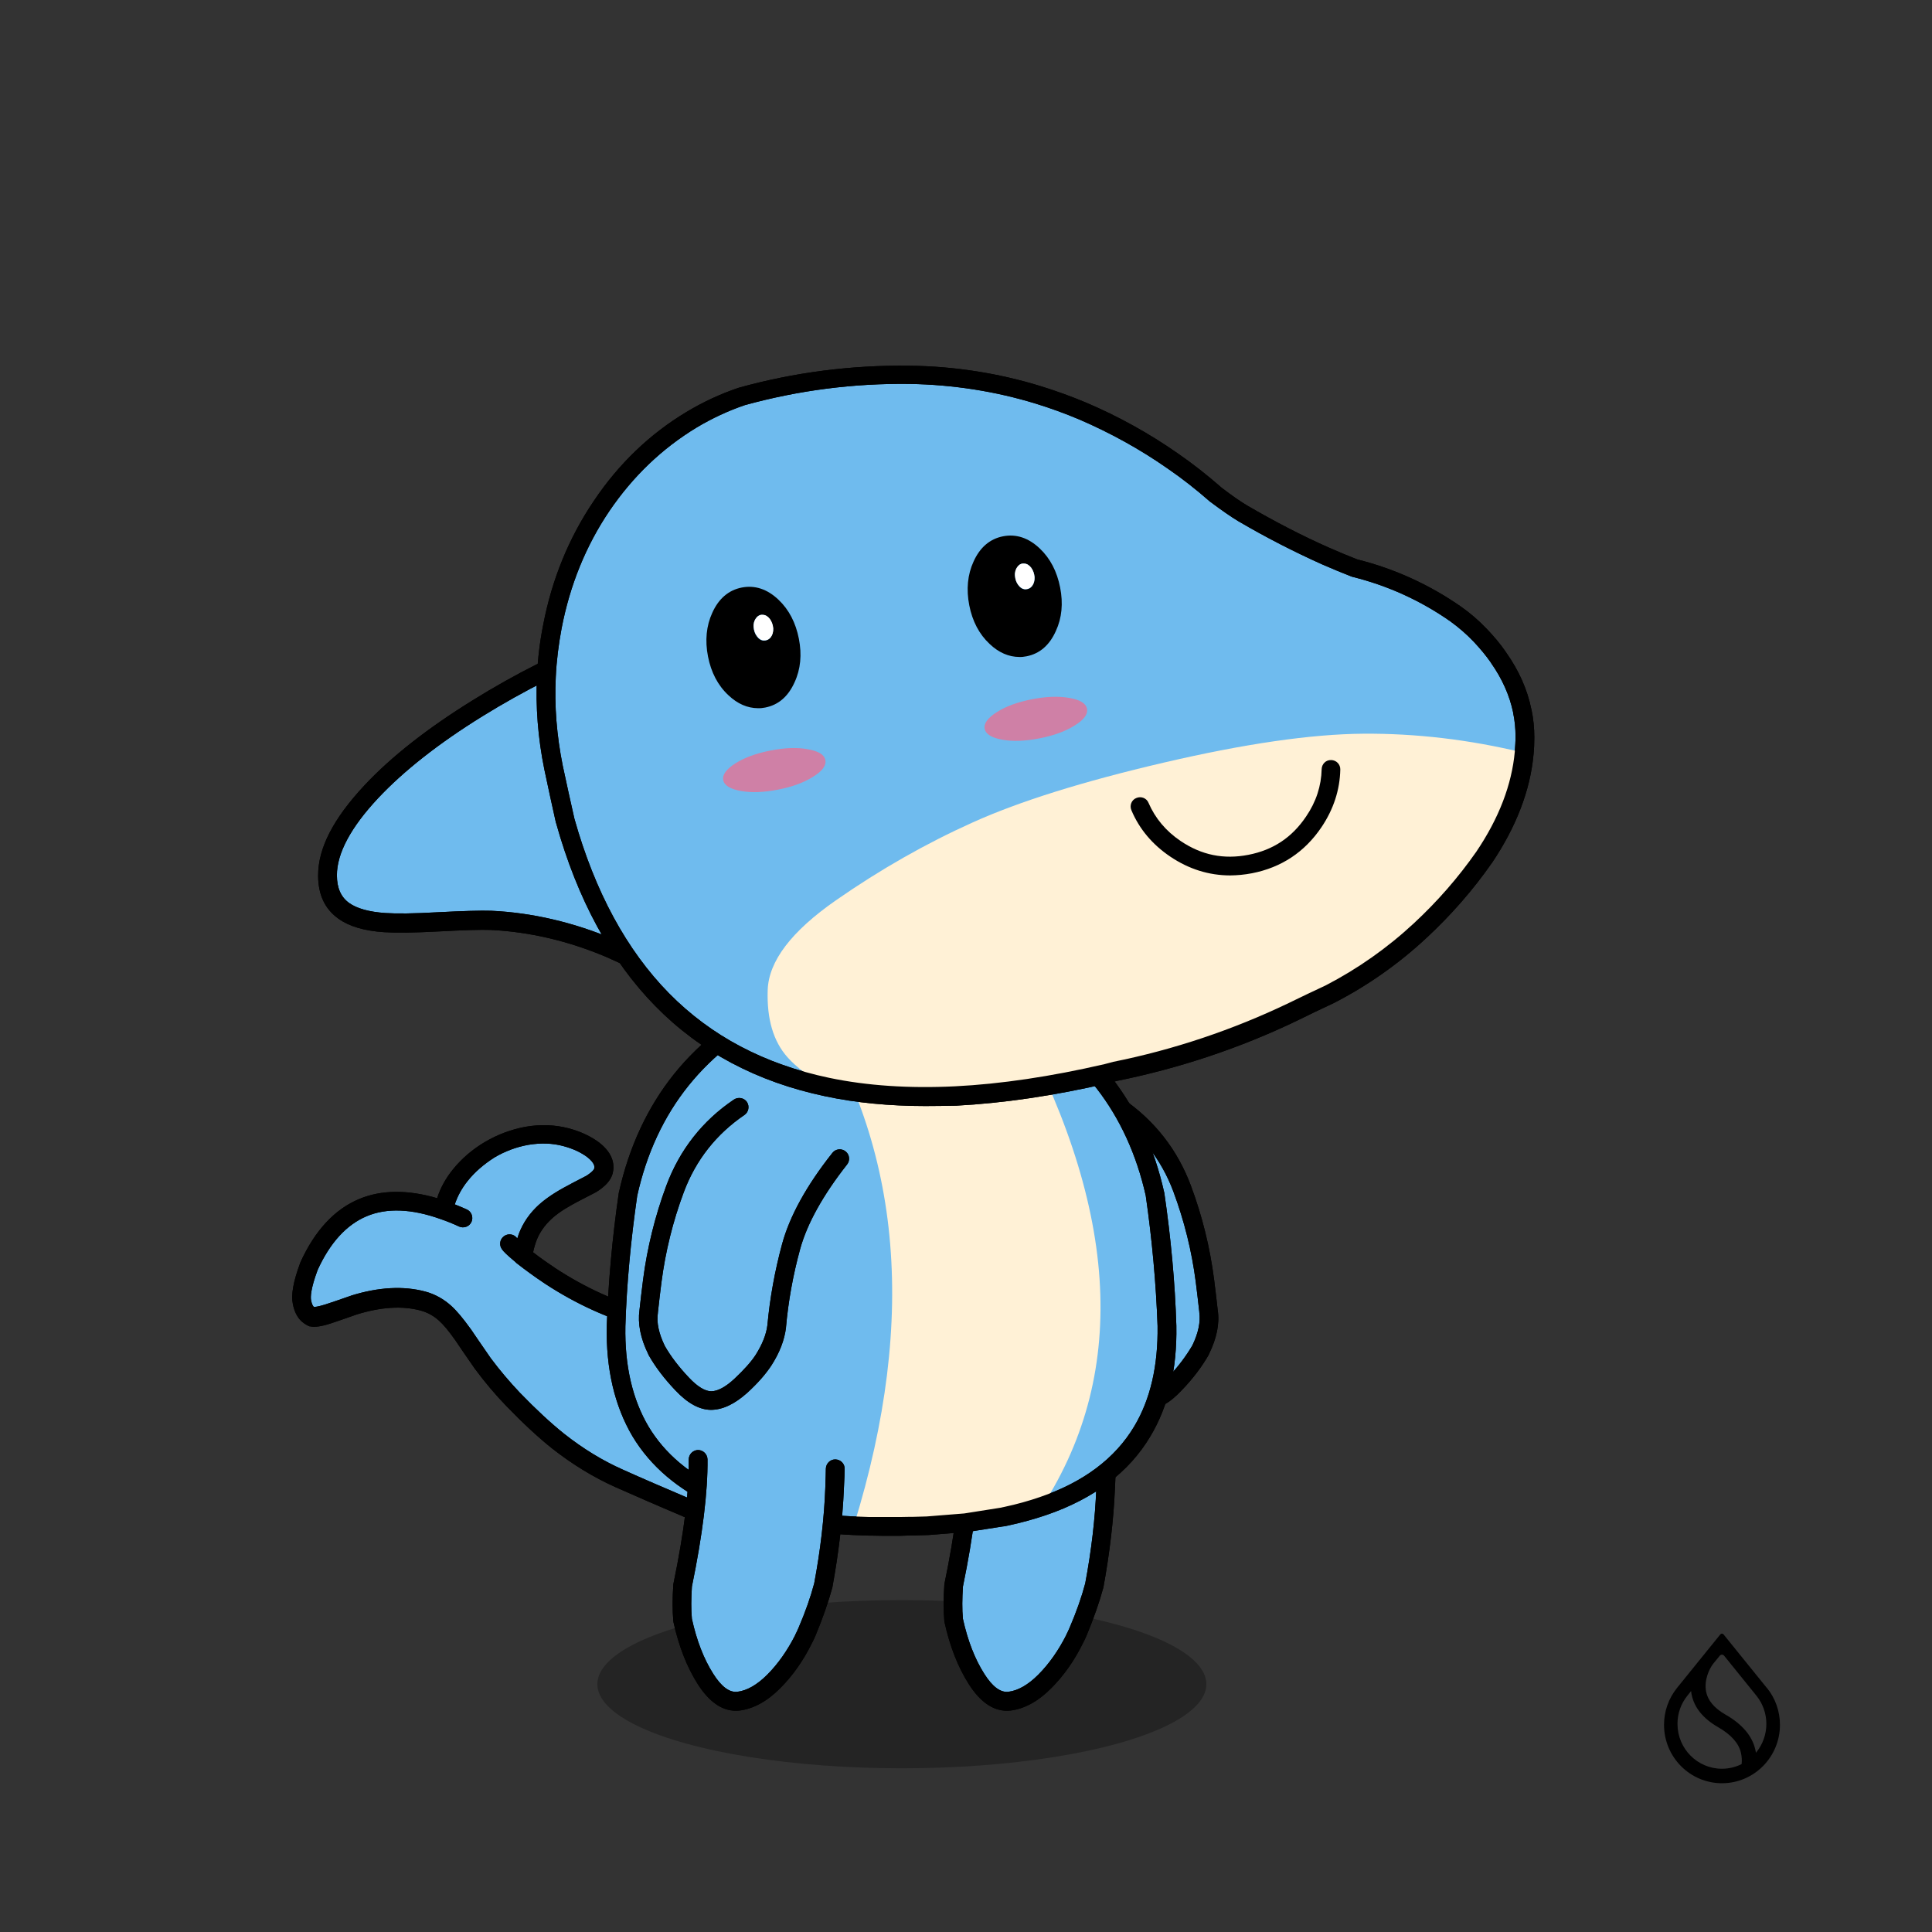 <svg version="1.1" xmlns="http://www.w3.org/2000/svg" xmlns:xlink="http://www.w3.org/1999/xlink" x="0px" y="0px" viewBox="0 0 3000 3000"><rect x="0" y="0" width="3000" height="3000" fill="#333333" stroke="none"/><ellipse opacity="0.3" cx="1400.4" cy="2615.2" rx="472.8" ry="130.6"></ellipse><g transform="matrix(-2.917, 0, 0, 2.917, 1880.95,1719.3)"><g transform="matrix(1, 0, 0, 1, 0, 0)"><path fill="#6FBBEE" d="M15.6,43.5c-6,16-10,32.3-12.1,49.1c-0.7,5.4-1.3,10.8-1.9,16.1c-0.9,6.2,0.5,13.1,4.2,20.7 c3.4,6,8,12,13.5,17.8c5.6,5.9,10.8,8.9,15.5,8.9c4.8,0,10-2.7,15.8-8.1c5.4-5,9.3-9.5,11.9-13.5c4-6.2,6.3-12.2,7-18.1 c1.2-14,3.8-28.1,7.7-42.3c3.9-14.2,12.5-29.8,25.9-46.8L49.7,0C33.7,10.8,22.4,25.3,15.6,43.5z"></path><path d="M34.8,161.1C34.8,161.1,34.8,161,34.8,161.1c6.2,0,12.5-3.1,19.2-9.4c5.7-5.3,9.9-10,12.7-14.4c4.4-6.8,7-13.6,7.8-20.2c0-0.1,0-0.1,0-0.2c1.2-13.6,3.7-27.6,7.5-41.5c3.7-13.5,12.1-28.7,25-45.1c1.7-2.2,1.3-5.3-0.8-7c-2.2-1.7-5.3-1.3-7,0.8C85.5,41.6,76.5,57.9,72.4,72.7c-3.9,14.5-6.5,29-7.8,43.1c-0.6,5-2.7,10.4-6.3,15.9c-2.4,3.7-6.1,7.9-11.1,12.5c-4.7,4.4-9,6.7-12.4,6.7c0,0,0,0,0,0c-3.3,0-7.4-2.5-11.9-7.3c-5.3-5.5-9.5-11.2-12.8-16.8c-3.2-6.6-4.4-12.5-3.7-17.6c0-0.1,0-0.1,0-0.2c0.6-5.3,1.2-10.7,1.9-16.1c2.1-16.3,6.1-32.4,11.9-48c6.4-17.1,17.2-30.9,32.3-41.1c2.3-1.5,2.9-4.7,1.3-6.9c-1.5-2.3-4.7-2.9-6.9-1.3C30.1,7.2,18,22.7,10.9,41.7C4.8,58,0.7,74.8-1.5,91.9c-0.7,5.4-1.3,10.8-1.9,16.1c-1.1,7.1,0.5,15,4.7,23.5c0,0.1,0.1,0.2,0.1,0.3c3.6,6.3,8.4,12.7,14.3,18.8C22.3,157.7,28.5,161,34.8,161.1z M5.7,129.4L5.7,129.4L5.7,129.4z"></path></g></g><g transform="matrix(-2.917, 0, 0, 2.917, 1880.95,1719.3)"><g transform="matrix( 1, 0, 0, 1, 0,0) "><path d="M34.8,161.1C34.8,161.1,34.8,161,34.8,161.1c6.2,0,12.5-3.1,19.2-9.4c5.7-5.3,9.9-10,12.7-14.4c4.4-6.8,7-13.6,7.8-20.2c0-0.1,0-0.1,0-0.2c1.2-13.6,3.7-27.6,7.5-41.5c3.7-13.5,12.1-28.7,25-45.1c1.7-2.2,1.3-5.3-0.8-7c-2.2-1.7-5.3-1.3-7,0.8C85.5,41.6,76.5,57.9,72.4,72.7c-3.9,14.5-6.5,29-7.8,43.1c-0.6,5-2.7,10.4-6.3,15.9c-2.4,3.7-6.1,7.9-11.1,12.5c-4.7,4.4-9,6.7-12.4,6.7c0,0,0,0,0,0c-3.3,0-7.4-2.5-11.9-7.3c-5.3-5.5-9.5-11.2-12.8-16.8c-3.2-6.6-4.4-12.5-3.7-17.6c0-0.1,0-0.1,0-0.2c0.6-5.3,1.2-10.7,1.9-16.1c2.1-16.3,6.1-32.4,11.9-48c6.4-17.1,17.2-30.9,32.3-41.1c2.3-1.5,2.9-4.7,1.3-6.9c-1.5-2.3-4.7-2.9-6.9-1.3C30.1,7.2,18,22.7,10.9,41.7C4.8,58,0.7,74.8-1.5,91.9c-0.7,5.4-1.3,10.8-1.9,16.1c-1.1,7.1,0.5,15,4.7,23.5c0,0.1,0.1,0.2,0.1,0.3c3.6,6.3,8.4,12.7,14.3,18.8C22.3,157.7,28.5,161,34.8,161.1z M5.7,129.4L5.7,129.4L5.7,129.4z"></path></g></g><g transform="matrix(2.917, 0, 0, 2.917, 468.15,1761.65)"><g transform="matrix(1, 0, 0, 1, 0, 0)"><path fill="#6FBBEE" d="M240.4,104.4c-0.7-0.2-2.8-0.2-6.2-0.1c-4.9,0-9-0.1-12.2-0.2c-13.4-0.5-26.4-2.4-39-5.8 c-17.4-4.7-34.2-12.3-50.5-23c-5.3-3.5-10.3-7.1-14.8-10.7c-0.1-0.1-0.2-0.2-0.3-0.3c-3.4-2.8-5.6-4.8-6.6-6.1 c1,1.2,3.2,3.2,6.6,6.1c0.1,0.1,0.2,0.2,0.3,0.3c0.3-1.4,0.9-3.7,1.7-6.8c1.5-5.8,4.5-10.9,9-15.3c3.3-3.3,7.7-6.4,13.2-9.5 c3-1.7,7.2-3.9,12.6-6.6c3.8-2.3,6-4.6,6.6-6.8c1.1-4-0.7-7.7-5.3-11.3c-3.8-3-8.7-5.2-14.5-6.7c-6.6-1.8-13.5-2-20.8-0.7 c-7,1.2-13.6,3.7-19.9,7.4c-6.2,3.7-11.4,8.1-15.7,13.4c-4.4,5.6-7.3,11.5-8.5,17.6l-0.3,1c3.3,1.2,6.8,2.6,10.3,4.2 c-3.6-1.6-7-3-10.3-4.2C42.2,28.5,18.4,38.4,3.9,70.2C0.7,79-0.6,85.4,0.2,89.2c0.9,4.3,2.6,6.8,5.2,7.5 c1.6,0.4,4.5-0.1,8.6-1.4c2.6-0.8,7.1-2.4,13.6-4.7c13.8-4.3,26.1-5,36.8-2.2c4.4,1.2,8.3,3.3,11.8,6.4 c2.7,2.4,5.9,6.2,9.5,11.3c2.1,3,5.7,8.2,10.8,15.7c5.1,6.8,10.4,13.2,16.1,19c8.8,9.1,16.8,16.5,23.9,22.2 c10.4,8.2,21.2,14.9,32.5,19.9c9.5,4.2,21.7,9.5,36.7,15.8c2.6,1,4.8,2,6.6,2.9c1.5-1.1,2.9-2.1,4.3-3.2 c7.2-5.6,13.2-11.4,17.9-17.7c6.5-8.5,11.3-18.5,14.4-30.1c2.8-10.6,2.9-21.1,0.3-31.3c-1-4.1-2.4-7.6-4.2-10.4 C243.6,106.4,242,104.8,240.4,104.4z"></path><path d="M212.3,206.8c-0.8,0-1.5-0.2-2.2-0.5c-1.7-0.8-3.8-1.8-6.2-2.7c0,0-0.1,0-0.1,0c-14.9-6.3-27.2-11.7-36.7-15.9 c-11.6-5.2-22.9-12.1-33.6-20.5c-7.3-5.8-15.5-13.4-24.4-22.6c-5.8-6-11.4-12.6-16.5-19.5c0,0-0.1-0.1-0.1-0.1 c-5.1-7.3-8.7-12.6-10.7-15.6c-3.4-4.8-6.3-8.3-8.7-10.4c-2.9-2.6-6.1-4.3-9.7-5.3c-9.7-2.6-21.1-1.9-34,2.1 c-6.4,2.3-11,3.8-13.6,4.7c-5.2,1.7-8.7,2.2-11.4,1.6c-0.1,0-0.1,0-0.2,0C1,100.7-3.1,98-4.6,90.2c-1-4.9,0.2-11.8,3.9-21.8 c0-0.1,0.1-0.2,0.1-0.3c7.7-17,18.3-28.4,31.4-33.8c11.8-4.9,25.7-5,41.4-0.4c1.7-5.3,4.5-10.5,8.4-15.3c0,0,0,0,0,0 c4.6-5.7,10.4-10.7,17-14.6c6.8-4,14-6.7,21.6-8.1c8-1.4,15.7-1.1,23,0.8c6.4,1.7,11.9,4.3,16.3,7.6c7.9,6.2,8.2,12.4,7.1,16.6 c-1,3.5-3.8,6.7-8.8,9.8c-0.1,0.1-0.2,0.1-0.4,0.2c-5.2,2.7-9.4,4.8-12.4,6.5c0,0,0,0,0,0c-5.1,2.8-9.2,5.7-12.1,8.7 c-3.8,3.8-6.3,8.1-7.7,13c-0.4,1.4-0.7,2.5-0.9,3.6c3.7,2.9,7.7,5.7,11.9,8.5c15.7,10.3,32.2,17.8,49,22.3 c12.2,3.3,25,5.1,37.9,5.6c3.2,0.1,7.2,0.2,12,0.2c5.4-0.2,6.7,0,7.5,0.2c0,0,0.1,0,0.1,0c2.9,0.8,5.5,3.1,7.8,6.9 c2,3.2,3.6,7.2,4.7,11.8c2.8,11,2.7,22.4-0.3,33.8c-3.3,12.2-8.4,23-15.3,31.9c-5,6.5-11.3,12.8-18.9,18.6 c-1.5,1.1-3,2.2-4.5,3.3C214.4,206.5,213.4,206.8,212.3,206.8z M207.7,194.3c1.5,0.6,2.8,1.2,4.1,1.7c0.6-0.5,1.3-0.9,1.9-1.4 c6.8-5.3,12.6-10.9,17-16.7c6-7.9,10.6-17.5,13.5-28.4c2.6-9.7,2.7-19.4,0.3-28.8c0,0,0,0,0,0c-0.9-3.6-2.1-6.6-3.6-9 c0,0,0-0.1-0.1-0.1c-0.9-1.5-1.5-2.2-1.8-2.4c-0.6,0-1.9-0.1-4.8,0c0,0-0.1,0-0.1,0c-4.9,0-9.1-0.1-12.5-0.2 c-13.7-0.5-27.2-2.5-40.1-6c-17.8-4.8-35.3-12.7-51.9-23.6c-5.4-3.6-10.5-7.3-15.2-11c-0.1-0.1-0.2-0.2-0.3-0.3 c-0.1-0.1-0.2-0.1-0.2-0.2c-4.8-4-6.4-5.7-7.1-6.7c-1.7-2.2-1.3-5.3,0.9-7c2.2-1.7,5.3-1.3,7,0.9c0,0.1,0.1,0.1,0.2,0.2 c1.8-6.1,5.2-11.7,9.9-16.4c3.6-3.6,8.4-7,14.3-10.3c3-1.7,7.3-3.9,12.5-6.6c3.8-2.4,4.2-3.7,4.2-3.8c0.2-0.7,0.7-2.7-3.6-6.1 c-3.3-2.5-7.5-4.5-12.7-5.9c0,0,0,0,0,0c-5.8-1.6-12.1-1.8-18.7-0.7c-6.3,1.1-12.5,3.4-18.2,6.8C97,15.9,92.2,20,88.4,24.8 c-3.2,4-5.4,8.2-6.8,12.4c2.1,0.8,4.2,1.7,6.4,2.7c2.5,1.1,3.6,4.1,2.5,6.6c-1.1,2.5-4.1,3.6-6.6,2.5c-3.4-1.6-6.7-2.9-9.9-4 c0,0,0,0,0,0c-15.4-5.5-28.6-6-39.3-1.5C24,48,15.2,57.6,8.6,72.1C4.8,82.3,4.8,86.6,5.1,88.2c0.4,2.2,1.1,3.4,1.6,3.6 c0.4,0,2-0.1,5.9-1.3c2.6-0.8,7.1-2.4,13.5-4.6c0.1,0,0.1,0,0.2-0.1c14.7-4.6,28-5.3,39.6-2.2c5.2,1.4,9.8,4,13.8,7.6 c3,2.7,6.3,6.7,10.2,12.1c0,0,0,0.1,0.1,0.1c2,3,5.6,8.2,10.7,15.6c4.9,6.6,10.2,12.8,15.6,18.5c8.6,8.9,16.5,16.2,23.5,21.8 c10,7.9,20.6,14.4,31.5,19.2C180.6,182.7,192.9,188,207.7,194.3z M238.9,109.2C238.9,109.2,238.9,109.2,238.9,109.2 S238.9,109.2,238.9,109.2z"></path></g></g>=<g transform="matrix( 2.917, 0, 0, 2.917, 468.15,1761.65) "><g transform="matrix( 1, 0, 0, 1, 0,0) "><path d="M212.3,206.8c-0.8,0-1.5-0.2-2.2-0.5c-1.7-0.8-3.8-1.8-6.2-2.7h-0.1c-14.9-6.3-27.2-11.7-36.7-15.9 c-11.6-5.2-22.9-12.1-33.6-20.5c-7.3-5.8-15.5-13.4-24.4-22.6c-5.8-6-11.4-12.6-16.5-19.5l-0.1-0.1c-5.1-7.3-8.7-12.6-10.7-15.6 c-3.4-4.8-6.3-8.3-8.7-10.4c-2.9-2.6-6.1-4.3-9.7-5.3c-9.7-2.6-21.1-1.9-34,2.1c-6.4,2.3-11,3.8-13.6,4.7 c-5.2,1.7-8.7,2.2-11.4,1.6c-0.1,0-0.1,0-0.2,0C1,100.7-3.1,98-4.6,90.2c-1-4.9,0.2-11.8,3.9-21.8c0-0.1,0.1-0.2,0.1-0.3 c7.7-17,18.3-28.4,31.4-33.8c11.8-4.9,25.7-5,41.4-0.4c1.7-5.3,4.5-10.5,8.4-15.3l0,0C85.2,12.9,91,7.9,97.6,4 c6.8-4,14-6.7,21.6-8.1c8-1.4,15.7-1.1,23,0.8c6.4,1.7,11.9,4.3,16.3,7.6c7.9,6.2,8.2,12.4,7.1,16.6c-1,3.5-3.8,6.7-8.8,9.8 c-0.1,0.1-0.2,0.1-0.4,0.2c-5.2,2.7-9.4,4.8-12.4,6.5l0,0c-5.1,2.8-9.2,5.7-12.1,8.7c-3.8,3.8-6.3,8.1-7.7,13 c-0.4,1.4-0.7,2.5-0.9,3.6c3.7,2.9,7.7,5.7,11.9,8.5c15.7,10.3,32.2,17.8,49,22.3c12.2,3.3,25,5.1,37.9,5.6 c3.2,0.1,7.2,0.2,12,0.2c5.4-0.2,6.7,0,7.5,0.2h0.1c2.9,0.8,5.5,3.1,7.8,6.9c2,3.2,3.6,7.2,4.7,11.8c2.8,11,2.7,22.4-0.3,33.8 c-3.3,12.2-8.4,23-15.3,31.9c-5,6.5-11.3,12.8-18.9,18.6c-1.5,1.1-3,2.2-4.5,3.3C214.4,206.5,213.4,206.8,212.3,206.8z  M207.7,194.3c1.5,0.6,2.8,1.2,4.1,1.7c0.6-0.5,1.3-0.9,1.9-1.4c6.8-5.3,12.6-10.9,17-16.7c6-7.9,10.6-17.5,13.5-28.4 c2.6-9.7,2.7-19.4,0.3-28.8l0,0c-0.9-3.6-2.1-6.6-3.6-9c0,0,0-0.1-0.1-0.1c-0.9-1.5-1.5-2.2-1.8-2.4c-0.6,0-1.9-0.1-4.8,0h-0.1 c-4.9,0-9.1-0.1-12.5-0.2c-13.7-0.5-27.2-2.5-40.1-6c-17.8-4.8-35.3-12.7-51.9-23.6c-5.4-3.6-10.5-7.3-15.2-11 c-0.1-0.1-0.2-0.2-0.3-0.3c-0.1-0.1-0.2-0.1-0.2-0.2c-4.8-4-6.4-5.7-7.1-6.7c-1.7-2.2-1.3-5.3,0.9-7c2.2-1.7,5.3-1.3,7,0.9 c0,0.1,0.1,0.1,0.2,0.2c1.8-6.1,5.2-11.7,9.9-16.4c3.6-3.6,8.4-7,14.3-10.3c3-1.7,7.3-3.9,12.5-6.6c3.8-2.4,4.2-3.7,4.2-3.8 c0.2-0.7,0.7-2.7-3.6-6.1c-3.3-2.5-7.5-4.5-12.7-5.9l0,0c-5.8-1.6-12.1-1.8-18.7-0.7c-6.3,1.1-12.5,3.4-18.2,6.8 C97,15.9,92.2,20,88.4,24.8c-3.2,4-5.4,8.2-6.8,12.4c2.1,0.8,4.2,1.7,6.4,2.7c2.5,1.1,3.6,4.1,2.5,6.6s-4.1,3.6-6.6,2.5 c-3.4-1.6-6.7-2.9-9.9-4l0,0c-15.4-5.5-28.6-6-39.3-1.5S15.2,57.6,8.6,72.1C4.8,82.3,4.8,86.6,5.1,88.2c0.4,2.2,1.1,3.4,1.6,3.6 c0.4,0,2-0.1,5.9-1.3c2.6-0.8,7.1-2.4,13.5-4.6c0.1,0,0.1,0,0.2-0.1c14.7-4.6,28-5.3,39.6-2.2c5.2,1.4,9.8,4,13.8,7.6 c3,2.7,6.3,6.7,10.2,12.1c0,0,0,0.1,0.1,0.1c2,3,5.6,8.2,10.7,15.6c4.9,6.6,10.2,12.8,15.6,18.5c8.6,8.9,16.5,16.2,23.5,21.8 c10,7.9,20.6,14.4,31.5,19.2C180.6,182.7,192.9,188,207.7,194.3z M238.9,109.2L238.9,109.2L238.9,109.2z"></path></g></g><g transform="matrix(2.917, 0, 0, 2.917, 1463.45,1961.9)"><g transform="matrix(1, 0, 0, 1, 0, 0)"><path fill="#6FBBEE" d="M6,171.3c-0.5,6.9-0.5,13.1-0.1,18.6c2.6,12.2,6.7,22.6,12.1,31.2c5.5,8.6,11.4,12.6,17.6,11.8
					c6.3-0.7,12.6-4.2,18.9-10.5c6.2-6.3,11.5-13.7,15.8-22.4c0.7-1.3,1.3-2.6,1.9-3.9c3.8-8.9,6.7-17.2,8.7-24.7
					c3.3-18,5.3-35.2,6.1-51.5c0.2-5.5,0.3-9,0.3-10.5l-73.1-5C14.5,121.4,11.8,143.8,6,171.3z"></path><path d="M34.3,238.1c-7.5,0-14.3-4.8-20.3-14.2C8.2,214.8,3.9,203.7,1.1,191c0-0.2-0.1-0.4-0.1-0.6c-0.5-5.7-0.5-12.3,0-19.4
				c0-0.2,0-0.4,0.1-0.7c5.6-27.1,8.4-49.3,8.1-65.9c0-2.8,2.2-5,4.9-5.1c0,0,0,0,0.1,0c2.7,0,5,2.2,5,4.9
				c0.2,17.3-2.6,40.1-8.3,67.8c-0.4,6.4-0.5,12.1,0,17.2c2.5,11.4,6.3,21.3,11.4,29.3c4.3,6.8,8.6,10,12.8,9.5
				c5.1-0.6,10.5-3.7,15.9-9.1c5.8-5.8,10.8-13,14.9-21.1c0,0,0-0.1,0-0.1c0.6-1.2,1.2-2.4,1.7-3.6c3.7-8.6,6.5-16.6,8.4-23.8
				c3.3-17.6,5.3-34.6,5.9-50.7c0.2-5.4,0.3-8.9,0.3-10.4c0.1-2.8,2.3-4.9,5.1-4.9c2.8,0.1,5,2.3,4.9,5.1c0,1.6-0.1,5-0.4,10.6
				c-0.7,16.6-2.8,34.2-6.1,52.3c0,0.1-0.1,0.3-0.1,0.4c-2.1,7.7-5.1,16.3-8.9,25.4c-0.6,1.4-1.3,2.9-2,4.2
				c-4.5,9.1-10.1,17.1-16.7,23.7c-7,7.1-14.4,11.1-21.8,12C35.7,238,35,238.1,34.3,238.1z"></path></g></g><g transform="matrix( 2.917, 0, 0, 2.917, 1463.45,1961.9)"><g transform="matrix( 1, 0, 0, 1, 0,0) "><path d="M34.3,238.1c-7.5,0-14.3-4.8-20.3-14.2C8.2,214.8,3.9,203.7,1.1,191c0-0.2-0.1-0.4-0.1-0.6c-0.5-5.7-0.5-12.3,0-19.4     c0-0.2,0-0.4,0.1-0.7c5.6-27.1,8.4-49.3,8.1-65.9c0-2.8,2.2-5,4.9-5.1c2.8,0,5,2.2,5.1,4.9c0.2,17.3-2.6,40.1-8.3,67.8     c-0.4,6.4-0.5,12.1,0,17.2c2.5,11.4,6.3,21.3,11.4,29.3c4.3,6.8,8.6,10,12.8,9.5c5.1-0.6,10.5-3.7,15.9-9.1     c5.8-5.8,10.8-13,14.9-21.1v-0.1c0.6-1.2,1.2-2.4,1.7-3.6c3.7-8.6,6.5-16.6,8.4-23.8c3.3-17.6,5.3-34.6,5.9-50.7     c0.2-5.4,0.3-8.9,0.3-10.4c0.1-2.7,2.3-4.9,5-4.9h0.1c2.8,0.1,5,2.3,4.9,5.1c0,1.6-0.1,5-0.4,10.6c-0.7,16.6-2.8,34.2-6.1,52.3     c0,0.1-0.1,0.3-0.1,0.4c-2.1,7.7-5.1,16.3-8.9,25.4c-0.6,1.4-1.3,2.9-2,4.2c-4.5,9.1-10.1,17.1-16.7,23.7     c-7,7.1-14.4,11.1-21.8,12C35.7,238,35,238.1,34.3,238.1z"></path></g></g><g transform="matrix(2.917, 0, 0, 2.917, 1181.8,460.1)"><g transform="matrix(1, 0, 0, 1, 0, 0)"><path fill="#6FBBEE" d="M-52.8,174.8c-8.8,2.5-18.1,5.6-28.1,9.5c-24,9.4-47.4,21.1-70,35.1c-23.6,14.6-42.5,29.4-56.6,44.4      c-15.5,16.5-23.2,31.3-23.2,44.5c0,8.5,2.9,14.8,8.7,18.9c4.9,3.5,12.1,5.6,21.8,6.2c6.2,0.4,15.6,0.3,28.2-0.4      c13.5-0.7,22.9-1,28.3-0.8c21.2,1,42.3,5.9,63.3,14.8c7.8,3.4,14.7,6.8,20.7,10.4c-1.6-4.8-3.1-9.7-4.5-14.7      c-2.3-10.3-4.6-20.8-6.7-31.4c-5.7-27.9-6-55.4-0.8-82.4C-67.9,209.6-61.6,191.5-52.8,174.8z"></path><path d="M-59.7,362.5c-0.9,0-1.7-0.2-2.5-0.7c-5.8-3.4-12.6-6.8-20.2-10.1c-20.3-8.6-41-13.4-61.5-14.4     c-5.2-0.2-14.6,0.1-27.8,0.8c-13,0.7-22.4,0.8-28.9,0.4c-10.7-0.7-18.7-3.1-24.4-7.2c-7.2-5.1-10.8-12.8-10.8-23     c0-14.6,8.1-30.2,24.6-47.9c14.3-15.3,33.7-30.5,57.6-45.3c22.8-14.2,46.6-26.1,70.8-35.6c10.1-3.9,19.7-7.2,28.6-9.7     c2.7-0.7,5.4,0.8,6.2,3.5c0.7,2.7-0.8,5.4-3.5,6.2c-8.6,2.4-17.9,5.6-27.7,9.4c-23.6,9.2-46.9,20.9-69.2,34.7     c-23.1,14.3-41.8,29-55.5,43.6c-14.5,15.5-21.9,29.3-21.9,41c0,6.8,2.2,11.7,6.6,14.8c0,0,0,0,0,0c4.1,2.9,10.5,4.7,19.2,5.3     c5.9,0.4,15.2,0.3,27.6-0.4c13.8-0.7,23.2-1,28.8-0.8c0,0,0,0,0,0c21.7,1,43.6,6.1,65,15.1c0,0,0,0,0,0c8,3.4,15.1,7,21.3,10.7     c2.4,1.4,3.2,4.5,1.8,6.8C-56.3,361.6-57.9,362.5-59.7,362.5z"></path></g></g><g transform="matrix( 2.917, 0, 0, 2.917, 1181.8,460.1) "><g transform="matrix( 1, 0, 0, 1, 0,0) "><path d="M-59.7,362.5c-0.9,0-1.7-0.2-2.5-0.7c-5.8-3.4-12.6-6.8-20.2-10.1c-20.3-8.6-41-13.4-61.5-14.4 c-5.2-0.2-14.6,0.1-27.8,0.8c-13,0.7-22.4,0.8-28.9,0.4c-10.7-0.7-18.7-3.1-24.4-7.2c-7.2-5.1-10.8-12.8-10.8-23 c0-14.6,8.1-30.2,24.6-47.9c14.3-15.3,33.7-30.5,57.6-45.3c22.8-14.2,46.6-26.1,70.8-35.6c10.1-3.9,19.7-7.2,28.6-9.7 c2.7-0.7,5.4,0.8,6.2,3.5c0.7,2.7-0.8,5.4-3.5,6.2c-8.6,2.4-17.9,5.6-27.7,9.4c-23.6,9.2-46.9,20.9-69.2,34.7 c-23.1,14.3-41.8,29-55.5,43.6c-14.5,15.5-21.9,29.3-21.9,41c0,6.8,2.2,11.7,6.6,14.8l0,0c4.1,2.9,10.5,4.7,19.2,5.3 c5.9,0.4,15.2,0.3,27.6-0.4c13.8-0.7,23.2-1,28.8-0.8l0,0c21.7,1,43.6,6.1,65,15.1l0,0c8,3.4,15.1,7,21.3,10.7 c2.4,1.4,3.2,4.5,1.8,6.8C-56.3,361.6-57.9,362.5-59.7,362.5z"></path></g></g><g transform="matrix(2.917, 0, 0, 2.917, 956.5,1516.1)"><g transform="matrix(1, 0, 0, 1, 0, 0)"><path fill="#6FBBEE" d="M156.9,0.3c-0.5,0-1-0.1-1.5-0.1c0.3,0,0.5,0.1,0.8,0.1C156.5,0.3,156.7,0.3,156.9,0.3L156.9,0.3L156.9,0.3 M155.4,0.2H155c-0.3,0-0.7,0-1,0c0.7,0.1,1.5,0.1,2.2,0.1C156,0.2,155.7,0.2,155.4,0.2 M209,15.8c-1.3-0.7-2.7-1.3-4.1-2      c-15-7.2-31.1-11.7-48.1-13.4h-0.1c-0.2,0-0.4-0.1-0.7-0.1c-0.7,0-1.5-0.1-2.2-0.1l-2.6,0c-0.2,0-0.4,0-0.6,0h-1.4      c-0.3,0-0.7,0-1,0H145c-0.3,0-0.7,0-1.1,0c0,0-0.1,0-0.1,0h-1.2c-0.4,0-0.8,0-1.1,0c-1.1,0-2.1,0.1-3.2,0.1c-0.3,0-0.6,0-0.9,0      c-0.1,0-0.2,0-0.3,0c-13.3,1.3-26,4.3-38.2,8.9c-3.6,1.4-7.1,2.9-10.6,4.6C44.2,34.9,16.9,69,6.4,115.9      c-3.5,24-5.6,47.3-6.4,70.2c-0.4,22.1,3.9,40.8,13,56c18.4,30.8,56.3,47.6,113.6,50.2c2.7,0.1,5.4,0.2,8.2,0.3      c0.5,0,1.1,0,1.6,0l5.4,0.1c0.3,0,0.7,0,1.1,0h0.9c0.1,0,0.1,0,0.1,0h1.1c0.3,0,0.5,0,0.8,0h2.9c0.2,0,0.4,0,0.5,0      c0,0,0.1,0,0.2,0c0.6,0,1.3,0,1.9,0l5.4-0.1c0.5,0,1.1,0,1.6,0c2.4-0.1,4.8-0.1,7.1-0.2l20.4-1.6l19.2-3      c0.9-0.2,1.8-0.3,2.6-0.5c6.9-1.5,13.4-3.3,19.4-5.4c24.4-8.4,42-21.7,52.9-39.8c9.1-15.2,13.5-33.9,13.1-56      c-0.8-22.8-2.9-46.2-6.4-70.2C276.7,70.4,250.7,37,209,15.8z"></path><path d="M151.4,297.8h-9.5c0,0-0.1,0-0.1,0l-5.4-0.1h-1.6c0,0-0.1,0-0.1,0c-2.8-0.1-5.6-0.2-8.3-0.3c-29.2-1.4-53.8-6.4-73.2-15 c-19.8-8.8-34.8-21.5-44.5-37.7C-0.7,228.7-5.4,209-4.9,186c0,0,0-0.1,0-0.1c0.8-22.9,2.9-46.7,6.4-70.7c0-0.1,0-0.2,0.1-0.4 C7,90.7,16.8,69.6,30.9,52C45,34.5,63.6,20.1,86.2,9.2c3.6-1.7,7.3-3.3,11-4.7c12.5-4.8,25.7-7.9,39.4-9.2c0,0,0.1,0,0.1,0l0.3,0 c0.3,0,0.6,0,0.8-0.1c0.1,0,0.2,0,0.3,0l3-0.1c0.4,0,0.9-0.1,1.4-0.1h8.2c0.3,0,0.7,0,1,0.1l2.4,0.1c0.1,0,0.1,0,0.2,0 c0.3,0,0.7,0,1,0l0.4,0c0,0,0.1,0,0.1,0c0,0,0.1,0,0.1,0c0.3,0,0.6,0.1,0.9,0.1c0,0,0,0,0,0c0.2,0,0.5,0.1,0.7,0.1 c17.5,1.8,34.2,6.4,49.7,13.9c1.4,0.7,2.8,1.4,4.2,2.1c21.4,10.9,39,25.2,52.4,42.4c13.4,17.2,22.8,37.8,28,61.1 c0,0.1,0.1,0.2,0.1,0.4c3.5,24,5.7,47.8,6.4,70.7c0,0,0,0.1,0,0.1c0.4,23-4.2,42.7-13.8,58.7c-11.4,19.2-30.1,33.3-55.6,42 c-6.2,2.1-13,4-20,5.5c-0.9,0.2-1.8,0.4-2.6,0.5c-0.1,0-0.1,0-0.2,0l-19.2,3c-0.1,0-0.3,0-0.4,0l-20.3,1.6c-0.1,0-0.2,0-0.2,0 c-2.4,0.1-4.8,0.1-7.2,0.2c0,0-0.1,0-0.1,0h-1.6L151.4,297.8C151.5,297.8,151.5,297.8,151.4,297.8z M141.9,287.8h9.5l5.4-0.1 c0,0,0.1,0,0.1,0h1.5c2.3-0.1,4.7-0.1,7-0.2l20-1.6l19-3c0.8-0.2,1.6-0.3,2.4-0.5c6.6-1.4,13-3.2,18.8-5.2 c23.2-7.9,40.1-20.6,50.3-37.7c8.6-14.4,12.7-32.3,12.4-53.4c-0.8-22.4-2.9-45.8-6.3-69.4c-4.9-21.8-13.7-41-26.1-57 c-12.5-16-29-29.4-49-39.6c-1.3-0.7-2.6-1.3-4-2c-14.4-6.9-30-11.3-46.3-12.9c-0.1,0-0.3,0-0.4,0c-0.1,0-0.3,0-0.4-0.1 c-0.7,0-1.3-0.1-2-0.1L151.2,5c-0.2,0-0.4,0-0.6,0h-8c-0.2,0-0.4,0-0.6,0c-0.1,0-0.2,0-0.3,0l-3.1,0.1c-0.2,0-0.5,0-0.8,0.1 l-0.3,0c-12.8,1.2-25.1,4.1-36.8,8.6c-3.5,1.3-6.9,2.8-10.3,4.4c-21.3,10.2-38.7,23.7-51.8,40c-13.1,16.3-22.3,36-27.3,58.6 c-3.4,23.6-5.6,46.9-6.3,69.4c-0.4,21.1,3.8,39,12.3,53.4c8.6,14.4,22.1,25.8,39.9,33.7c18.3,8.1,41.7,12.9,69.6,14.2 c2.6,0.1,5.3,0.2,8,0.3h1.5c0,0,0.1,0,0.1,0L141.9,287.8z"></path></g></g><g transform="matrix(2.917, 0, 0, 2.917, 956.5,1516.1)"><g transform="matrix(1, 0, 0, 1, 0, 0)"><g fill="#FFF1D6"><path d="M209,15.8c-1.3-0.7-2.7-1.3-4.1-2c-15-7.2-31.1-11.7-48.1-13.4h-0.1c-0.2,0-0.4-0.1-0.7-0.1 c-0.7,0-1.5-0.1-2.2-0.1l-2.6,0c-0.2,0-0.4,0-0.6,0h-1.4c-0.3,0-0.7,0-1,0H145c-0.3,0-0.7,0-1.1,0c0,0-0.1,0-0.1,0h-1.2 c-0.4,0-0.8,0-1.1,0c-1.1,0-2.1,0.1-3.2,0.1v0c-0.3,0-0.6,0-0.9,0l-0.3,0c-13.3,1.3-26,4.3-38.2,8.9 c53,77.4,62.2,171.9,27.7,283.2c2.7,0.1,5.4,0.2,8.2,0.3c0.5,0,1.1,0,1.6,0l5.4,0.1c0.3,0,0.7,0,1.1,0h0.9c0.1,0,0.1,0,0.1,0 h1.1c0.3,0,0.5,0,0.8,0h2.9c0.2,0,0.4,0,0.5,0c0,0,0.1,0,0.2,0c0.6,0,1.3,0,1.9,0l5.4-0.1c0.5,0,1.1,0,1.6,0 c2.4-0.1,4.8-0.1,7.1-0.2l20.4-1.6l19.2-3c0.9-0.2,1.8-0.3,2.6-0.5c6.9-1.5,13.4-3.3,19.4-5.4C273.6,209.4,267.5,120.7,209,15.8 z"></path></g><path d="M151.4,297.8h-9.5c0,0-0.1,0-0.1,0l-5.4-0.1h-1.6c0,0-0.1,0-0.1,0c-2.8-0.1-5.6-0.2-8.3-0.3c-29.2-1.4-53.8-6.4-73.2-15 c-19.8-8.8-34.8-21.5-44.5-37.7C-0.7,228.7-5.4,209-4.9,186c0,0,0-0.1,0-0.1c0.8-22.9,2.9-46.7,6.4-70.7c0-0.1,0-0.2,0.1-0.4 C7,90.7,16.8,69.6,30.9,52C45,34.5,63.6,20.1,86.2,9.2c3.6-1.7,7.3-3.3,11-4.7c12.5-4.8,25.7-7.9,39.4-9.2c0,0,0.1,0,0.1,0l0.3,0 c0.3,0,0.5,0,0.8-0.1c0.1,0,0.2,0,0.3,0l3-0.1c0.4,0,0.9-0.1,1.4-0.1h8.2c0.3,0,0.7,0,1,0.1l2.4,0.1c0.1,0,0.1,0,0.2,0 c0.3,0,0.6,0,1,0c0.5,0,1,0.1,1.5,0.1c0,0,0,0,0,0c0.2,0,0.4,0.1,0.7,0.1c17.5,1.8,34.2,6.4,49.7,13.9c1.4,0.7,2.8,1.4,4.2,2.1 c21.4,10.9,39,25.2,52.4,42.4c13.4,17.2,22.8,37.8,28,61.1c0,0.1,0.1,0.2,0.1,0.4c3.5,24,5.7,47.8,6.4,70.7c0,0,0,0.1,0,0.1 c0.4,23-4.2,42.7-13.8,58.7c-11.4,19.2-30.1,33.3-55.6,42c-6.2,2.1-13,4-20,5.5c-0.9,0.2-1.8,0.4-2.6,0.5c-0.1,0-0.1,0-0.2,0 l-19.2,3c-0.1,0-0.3,0-0.4,0l-20.3,1.6c-0.1,0-0.2,0-0.2,0c-2.4,0.1-4.8,0.1-7.2,0.2c0,0-0.1,0-0.1,0h-1.6L151.4,297.8 C151.5,297.8,151.5,297.8,151.4,297.8z M141.9,287.8h9.5l5.4-0.1c0,0,0.1,0,0.1,0h1.5c2.3-0.1,4.7-0.1,7-0.2l20-1.6l19-3 c0.8-0.2,1.6-0.3,2.4-0.5c6.6-1.4,13-3.2,18.8-5.2c23.2-7.9,40.1-20.6,50.3-37.7c8.6-14.4,12.7-32.3,12.4-53.4 c-0.8-22.4-2.9-45.8-6.3-69.4c-4.9-21.8-13.7-41-26.1-57c-12.5-16-29-29.4-49-39.6c-1.3-0.7-2.6-1.3-4-2 c-14.4-6.9-30-11.3-46.3-12.9c-0.1,0-0.3,0-0.4,0c-0.1,0-0.3,0-0.4-0.1c-0.7,0-1.3-0.1-2-0.1L151.2,5c-0.2,0-0.4,0-0.6,0h-8 c-0.2,0-0.4,0-0.6,0c-0.1,0-0.2,0-0.3,0l-3.1,0.1c-0.2,0-0.5,0-0.8,0.1l-0.3,0c-12.8,1.2-25.1,4.1-36.8,8.6 c-3.5,1.3-6.9,2.8-10.3,4.4c-21.3,10.2-38.7,23.7-51.8,40c-13.1,16.3-22.3,36-27.3,58.6c-3.4,23.6-5.6,46.9-6.3,69.4 c-0.4,21.1,3.8,39,12.3,53.4c8.6,14.4,22.1,25.8,39.9,33.7c18.3,8.1,41.7,12.9,69.6,14.2c2.6,0.1,5.3,0.2,8,0.3h1.5 c0,0,0.1,0,0.1,0L141.9,287.8z"></path></g></g><g transform="matrix(2.917, 0, 0, 2.917, 1042.6,1961.9)"><g transform="matrix(1, 0, 0, 1, 0, 0)"><path fill="#6FBBEE" d="M6,171.3c-0.5,6.9-0.5,13.1-0.1,18.6c2.6,12.2,6.7,22.6,12.1,31.2c5.5,8.6,11.4,12.6,17.6,11.8 c6.3-0.7,12.6-4.2,18.9-10.5c6.2-6.3,11.5-13.7,15.8-22.4c0.7-1.3,1.3-2.6,1.9-3.9c3.8-8.9,6.7-17.2,8.7-24.7 c3.3-18,5.3-35.2,6.1-51.5c0.2-5.5,0.3-9,0.3-10.5l-73.1-5C14.5,121.4,11.8,143.8,6,171.3z"></path><path d="M34.3,238.1c-7.5,0-14.3-4.8-20.3-14.2C8.2,214.8,3.9,203.7,1.1,191c0-0.2-0.1-0.4-0.1-0.6c-0.5-5.7-0.5-12.3,0-19.4 c0-0.2,0-0.4,0.1-0.7c5.6-27.1,8.4-49.3,8.1-65.9c0-2.8,2.2-5,4.9-5.1c2.8,0,5,2.2,5.1,4.9c0.2,17.3-2.6,40.1-8.3,67.8 c-0.4,6.4-0.5,12.1,0,17.2c2.5,11.4,6.3,21.3,11.4,29.3c4.3,6.8,8.6,10,12.8,9.5c5.1-0.6,10.5-3.7,15.9-9.1 c5.8-5.8,10.8-13,14.9-21.1c0,0,0-0.1,0-0.1c0.6-1.2,1.2-2.4,1.7-3.6c3.7-8.6,6.5-16.6,8.4-23.8c3.3-17.6,5.3-34.6,5.9-50.7 c0.2-5.4,0.3-8.9,0.3-10.4c0.1-2.7,2.3-4.9,5-4.9c0,0,0.1,0,0.1,0c2.8,0.1,5,2.3,4.9,5.1c0,1.6-0.1,5-0.4,10.6 c-0.7,16.6-2.8,34.2-6.1,52.3c0,0.1-0.1,0.3-0.1,0.4c-2.1,7.7-5.1,16.3-8.9,25.4c-0.6,1.4-1.3,2.9-2,4.2 c-4.5,9.1-10.1,17.1-16.7,23.7c-7,7.1-14.4,11.1-21.8,12C35.7,238,35,238.1,34.3,238.1z"></path></g></g><g transform="matrix( 2.917, 0, 0, 2.917, 1042.6,1961.9) "><g transform="matrix( 1, 0, 0, 1, 0,0) "><path d="M34.3,238.1c-7.5,0-14.3-4.8-20.3-14.2C8.2,214.8,3.9,203.7,1.1,191c0-0.2-0.1-0.4-0.1-0.6c-0.5-5.7-0.5-12.3,0-19.4     c0-0.2,0-0.4,0.1-0.7c5.6-27.1,8.4-49.3,8.1-65.9c0-2.8,2.2-5,4.9-5.1c2.8,0,5,2.2,5.1,4.9c0.2,17.3-2.6,40.1-8.3,67.8     c-0.4,6.4-0.5,12.1,0,17.2c2.5,11.4,6.3,21.3,11.4,29.3c4.3,6.8,8.6,10,12.8,9.5c5.1-0.6,10.5-3.7,15.9-9.1     c5.8-5.8,10.8-13,14.9-21.1v-0.1c0.6-1.2,1.2-2.4,1.7-3.6c3.7-8.6,6.5-16.6,8.4-23.8c3.3-17.6,5.3-34.6,5.9-50.7     c0.2-5.4,0.3-8.9,0.3-10.4c0.1-2.7,2.3-4.9,5-4.9h0.1c2.8,0.1,5,2.3,4.9,5.1c0,1.6-0.1,5-0.4,10.6c-0.7,16.6-2.8,34.2-6.1,52.3     c0,0.1-0.1,0.3-0.1,0.4c-2.1,7.7-5.1,16.3-8.9,25.4c-0.6,1.4-1.3,2.9-2,4.2c-4.5,9.1-10.1,17.1-16.7,23.7     c-7,7.1-14.4,11.1-21.8,12C35.7,238,35,238.1,34.3,238.1z"></path></g></g><g transform="matrix(2.917, 0, 0, 2.917, 1002.9,1719.3)"><g transform="matrix(1, 0, 0, 1, 0, 0)"><path fill="#6FBBEE" d="M15.6,43.5c-6,16-10,32.3-12.1,49.1c-0.7,5.4-1.3,10.8-1.9,16.1c-0.9,6.2,0.5,13.1,4.2,20.7 c3.4,6,8,12,13.5,17.8c5.6,5.9,10.8,8.9,15.5,8.9c4.8,0,10-2.7,15.8-8.1c5.4-5,9.4-9.5,11.9-13.5c4-6.2,6.3-12.2,7-18.1 c1.2-14,3.8-28.1,7.7-42.3c3.9-14.2,12.5-29.8,25.9-46.8L49.7,0C33.7,10.8,22.4,25.3,15.6,43.5z"></path><path d="M34.8,161.1c-6.2,0-12.5-3.4-19.1-10.4C9.8,144.5,5,138.2,1.4,131.8c-0.1-0.1-0.1-0.2-0.1-0.3 c-4.2-8.5-5.7-16.4-4.7-23.5c0.6-5.3,1.2-10.8,1.9-16.1c2.2-17.1,6.4-34,12.4-50.2c7.1-19,19.2-34.5,36-45.8 c2.3-1.5,5.4-0.9,6.9,1.3c1.5,2.3,0.9,5.4-1.3,6.9c-15,10.2-25.9,24-32.3,41.1c-5.8,15.5-9.8,31.7-11.9,48 c-0.7,5.3-1.3,10.8-1.9,16.1c0,0.1,0,0.1,0,0.2c-0.8,5.1,0.5,11,3.7,17.6c3.2,5.6,7.5,11.2,12.8,16.8c4.5,4.8,8.6,7.3,11.9,7.3 c0,0,0,0,0,0c3.4,0,7.7-2.3,12.4-6.7c5-4.7,8.8-8.9,11.2-12.6c3.5-5.5,5.7-10.9,6.3-15.9c1.3-14.2,3.9-28.7,7.8-43.1 c4-14.8,13-31.2,26.8-48.6c1.7-2.2,4.9-2.5,7-0.8c2.2,1.7,2.5,4.9,0.8,7c-12.9,16.4-21.3,31.6-25,45.1 c-3.8,13.9-6.3,27.9-7.5,41.5c0,0.1,0,0.1,0,0.2c-0.8,6.6-3.4,13.4-7.8,20.2c-2.9,4.4-7,9.2-12.8,14.5 C47.3,158,41,161,34.8,161.1C34.8,161,34.8,161.1,34.8,161.1z"></path></g></g><g transform="matrix(2.917, 0, 0, 2.917, 1002.9,1719.3)"><g transform="matrix( 1, 0, 0, 1, 0,0) "><path d="M34.8,161.1c-6.2,0-12.5-3.4-19.1-10.4C9.8,144.5,5,138.2,1.4,131.8c-0.1-0.1-0.1-0.2-0.1-0.3 c-4.2-8.5-5.7-16.4-4.7-23.5c0.6-5.3,1.2-10.8,1.9-16.1c2.2-17.1,6.4-34,12.4-50.2c7.1-19,19.2-34.5,36-45.8 c2.3-1.5,5.4-0.9,6.9,1.3c1.5,2.3,0.9,5.4-1.3,6.9c-15,10.2-25.9,24-32.3,41.1c-5.8,15.5-9.8,31.7-11.9,48 c-0.7,5.3-1.3,10.8-1.9,16.1c0,0.1,0,0.1,0,0.2c-0.8,5.1,0.5,11,3.7,17.6c3.2,5.6,7.5,11.2,12.8,16.8c4.5,4.8,8.6,7.3,11.9,7.3 c0,0,0,0,0,0c3.4,0,7.7-2.3,12.4-6.7c5-4.7,8.8-8.9,11.2-12.6c3.5-5.5,5.7-10.9,6.3-15.9c1.3-14.2,3.9-28.7,7.8-43.1 c4-14.8,13-31.2,26.8-48.6c1.7-2.2,4.9-2.5,7-0.8c2.2,1.7,2.5,4.9,0.8,7c-12.9,16.4-21.3,31.6-25,45.1 c-3.8,13.9-6.3,27.9-7.5,41.5c0,0.1,0,0.1,0,0.2c-0.8,6.6-3.4,13.4-7.8,20.2c-2.9,4.4-7,9.2-12.8,14.5 C47.3,158,41,161,34.8,161.1C34.8,161,34.8,161.1,34.8,161.1z"></path></g></g><g transform="matrix(2.917, 0, 0, 2.917, 848.15,585.65)"><g transform="matrix(1, 0, 0, 1, 0, 0)"><path fill="#6FBBEE" d="M496.9,137.5L496.9,137.5c-4-4.2-8.4-8-13.1-11.3c-16.3-11.4-34.2-19.6-53.8-24.5c-4.8-1.9-10-4-15.4-6.4 c-14.6-6.5-29.4-14.1-44.1-22.8c-3.6-2.1-8.3-5.4-14.1-9.8c-7.4-6.5-15.2-12.6-23.2-18.2c-14.9-10.4-30.9-19.2-47.9-26.5 c-7.8-3.3-15.6-6.1-23.5-8.6c-22.1-6.8-44.9-10.3-68.4-10.6c-30.4-0.4-60.3,3.4-89.4,11.5c-9.2,3.1-18.1,7.3-26.7,12.4 C58.3,34.1,42.4,49.4,29.5,68.5C16.6,87.7,7.8,109.2,3.3,132.8c-1.7,8.8-2.8,17.6-3.2,26.4c-0.8,16,0.5,32.2,3.8,48.6 c2,9.6,4,19,6.1,28.4C32.4,315.9,78.9,363.2,149.6,378c41.3,8.6,90.9,6.2,148.7-7.3l4.2-1.2c33-6.6,64.5-17.2,94.7-31.6 c6.5-3.2,13.1-6.3,19.7-9.4c17.5-9,33.6-20.3,48.1-33.9c12.7-11.8,24-24.8,34-39c12.5-18.6,19.6-37.1,21.2-55.6 c0.3-2.8,0.4-5.6,0.4-8.4c0-4.7-0.5-9.3-1.4-13.8c0-0.1,0-0.1,0-0.1c-2-9.8-6.2-19.1-12.5-28.2c-0.1-0.2-0.2-0.3-0.3-0.5 C503.7,145.1,500.5,141.3,496.9,137.5z"></path><path d="M201.8,388c-19,0-36.9-1.7-53.3-5.2c-36.2-7.6-66.6-23.7-90.4-48c-23.7-24.1-41.5-56.9-52.8-97.3c0-0.1,0-0.2-0.1-0.2 c-2.1-9.4-4.2-19-6.2-28.5c-3.4-16.7-4.7-33.4-3.9-49.8c0.4-9.1,1.5-18.2,3.3-27.2C3,107.7,12.1,85.4,25.4,65.8 c13.2-19.7,29.8-35.6,49.3-47.3c0,0,0,0,0,0c8.8-5.3,18.1-9.6,27.6-12.8c0.1,0,0.2-0.1,0.3-0.1c29.5-8.2,60.1-12.1,90.9-11.7 c23.9,0.3,47.4,4,69.8,10.9c8.1,2.5,16.1,5.4,24,8.7c17.2,7.3,33.6,16.4,48.8,27c8.1,5.6,16,11.8,23.5,18.4 c5.5,4.2,10.1,7.4,13.5,9.4c14.6,8.5,29.2,16.1,43.7,22.5c5.2,2.3,10.3,4.4,14.9,6.2c20,5,38.5,13.5,55.2,25.1 c5,3.5,9.6,7.5,13.8,11.9l0,0c0,0,0.1,0.1,0.1,0.1c3.7,3.9,7.1,7.9,9.9,12c0.1,0.2,0.3,0.4,0.4,0.6c6.7,9.5,11.2,19.6,13.3,30 c0,0.1,0,0.2,0.1,0.3c1,4.8,1.5,9.7,1.5,14.7c0,3-0.1,6-0.4,8.9c-1.7,19.2-9.2,38.7-22.1,57.9c0,0,0,0.1-0.1,0.1 c-10.1,14.5-21.8,27.8-34.7,39.8c-14.8,13.8-31.4,25.5-49.3,34.7c-0.1,0-0.1,0.1-0.2,0.1c-6.6,3.1-13.2,6.2-19.6,9.4c0,0,0,0,0,0 c-30.4,14.6-62.6,25.3-95.7,32l-4.1,1.1c0,0-0.1,0-0.1,0c-29.1,6.8-56.5,10.8-81.4,12.1C212.5,387.9,207.1,388,201.8,388z  M15,235c10.9,38.8,27.8,70,50.3,92.9c11.2,11.4,24.1,21,38.2,28.4c14.2,7.5,30,13.1,47.2,16.7c20.1,4.2,42.6,5.7,66.9,4.5 c24.3-1.2,51.1-5.2,79.6-11.8l4.2-1.1c0.1,0,0.2,0,0.3-0.1c32.4-6.5,63.9-17.1,93.5-31.3c6.5-3.2,13.1-6.3,19.7-9.4 c17-8.8,32.8-19.9,47-33.1c12.4-11.5,23.6-24.3,33.3-38.2c12-17.8,18.8-35.6,20.4-53.1c0.2-2.7,0.4-5.4,0.4-8 c0-4.3-0.4-8.6-1.3-12.8c0-0.1,0-0.2,0-0.2c-1.9-9-5.8-17.8-11.7-26.2c-0.1-0.1-0.1-0.2-0.2-0.3c0-0.1-0.1-0.1-0.1-0.2 c-2.6-3.7-5.6-7.3-9-10.9l0,0c0,0-0.1-0.1-0.1-0.1c-3.7-3.9-7.9-7.5-12.3-10.7c-15.7-11-33.2-19-52.1-23.7 c-0.2-0.1-0.4-0.1-0.6-0.2c-4.9-1.9-10.2-4.1-15.7-6.5c-14.7-6.6-29.8-14.3-44.6-23c-3.8-2.3-8.6-5.6-14.6-10.1 c-0.1-0.1-0.2-0.1-0.3-0.2c-7.3-6.4-14.9-12.4-22.8-17.8c-14.6-10.2-30.4-18.9-46.9-26c-7.6-3.2-15.3-6-23.1-8.4 c-21.5-6.6-44.1-10.1-67-10.5c-29.8-0.4-59.3,3.4-87.9,11.3c-8.8,3-17.4,7-25.6,11.9C61.6,38,46.1,52.9,33.6,71.3 c-12.5,18.5-21,39.5-25.4,62.4c-1.6,8.5-2.7,17.2-3.1,25.8c-0.8,15.5,0.5,31.4,3.7,47.3C10.8,216.2,12.9,225.7,15,235z"></path></g></g><g transform="matrix(2.917, 0, 0, 2.917, 848.15,585.65)"><g transform="matrix(1, 0, 0, 1, 0, 0)"><g fill="#FFF1D6"><path d="M416.9,328.4c17.5-9,33.6-20.3,48.1-33.9c12.7-11.8,24-24.8,34-39c12.5-18.6,19.6-37.1,21.2-55.6 c-28.9-7-57.3-10.3-85.2-10.1c-27.9,0.2-63.4,5.4-106.3,15.4c-42.9,10-76.8,20.6-101.6,31.8c-24.9,11.2-49.2,25-72.9,41.5 c-23.7,16.5-35.8,32.4-36.3,47.8c-0.5,15.4,3,27.3,10.6,35.8c4.7,5.3,11.7,10.5,21,15.9c41.3,8.6,90.9,6.2,148.7-7.3l4.2-1.2 c33-6.6,64.5-17.2,94.7-31.6C403.8,334.7,410.3,331.5,416.9,328.4z"></path></g><path d="M201.8,388c-19,0-36.9-1.7-53.3-5.2c-36.2-7.6-66.6-23.7-90.4-48c-23.7-24.1-41.5-56.9-52.8-97.3c0-0.1,0-0.2-0.1-0.2     c-2.1-9.4-4.2-19-6.2-28.5c-3.4-16.7-4.7-33.4-3.9-49.8c0.4-9.1,1.5-18.2,3.3-27.2C3,107.7,12.1,85.4,25.4,65.8     c13.2-19.7,29.8-35.6,49.3-47.3c0,0,0,0,0,0c8.8-5.3,18.1-9.6,27.6-12.8c0.1,0,0.2-0.1,0.3-0.1c29.5-8.2,60.1-12.1,90.9-11.7     c23.9,0.3,47.4,4,69.8,10.9c8.1,2.5,16.1,5.4,24,8.7c17.2,7.3,33.6,16.4,48.8,27c8.1,5.6,16,11.8,23.5,18.4     c5.5,4.2,10.1,7.4,13.5,9.4c14.6,8.5,29.2,16.1,43.7,22.5c5.2,2.3,10.3,4.4,14.9,6.2c20,5,38.5,13.5,55.2,25.1     c5,3.5,9.6,7.5,13.8,11.9l0,0c0,0,0.1,0.1,0.1,0.1c3.7,3.9,7.1,7.9,9.9,12c0.1,0.2,0.3,0.4,0.4,0.6c6.7,9.5,11.2,19.6,13.3,30     c0,0.1,0,0.2,0.1,0.3c1,4.8,1.5,9.7,1.5,14.7c0,3-0.1,6-0.4,8.9c-1.7,19.2-9.2,38.7-22.1,57.9c0,0,0,0.1-0.1,0.1     c-10.1,14.5-21.8,27.8-34.7,39.8c-14.8,13.8-31.4,25.5-49.3,34.7c-0.1,0-0.1,0.1-0.2,0.1c-6.6,3.1-13.2,6.2-19.6,9.4c0,0,0,0,0,0     c-30.4,14.6-62.6,25.3-95.7,32l-4.1,1.1c0,0-0.1,0-0.1,0c-29.1,6.8-56.5,10.8-81.4,12.1C212.5,387.9,207.1,388,201.8,388z      M15,235c10.9,38.8,27.8,70,50.3,92.9c11.2,11.4,24.1,21,38.2,28.4c14.2,7.5,30,13.1,47.2,16.7c20.1,4.2,42.6,5.7,66.9,4.5     c24.3-1.2,51.1-5.2,79.6-11.8l4.2-1.1c0.1,0,0.2,0,0.3-0.1c32.4-6.5,63.9-17.1,93.5-31.3c6.5-3.2,13.1-6.3,19.7-9.4     c17-8.8,32.8-19.9,47-33.1c12.4-11.5,23.6-24.3,33.3-38.2c12-17.8,18.8-35.6,20.4-53.1c0.2-2.7,0.4-5.4,0.4-8     c0-4.3-0.4-8.6-1.3-12.8c0-0.1,0-0.2,0-0.2c-1.9-9-5.8-17.8-11.7-26.2c-0.1-0.1-0.1-0.2-0.2-0.3c0-0.1-0.1-0.1-0.1-0.2     c-2.6-3.7-5.6-7.3-9-10.9l0,0c0,0-0.1-0.1-0.1-0.1c-3.7-3.9-7.9-7.5-12.3-10.7c-15.7-11-33.2-19-52.1-23.7     c-0.2-0.1-0.4-0.1-0.6-0.2c-4.9-1.9-10.2-4.1-15.7-6.5c-14.7-6.6-29.8-14.3-44.6-23c-3.8-2.3-8.6-5.6-14.6-10.1     c-0.1-0.1-0.2-0.1-0.3-0.2c-7.3-6.4-14.9-12.4-22.8-17.8c-14.6-10.2-30.4-18.9-46.9-26c-7.6-3.2-15.3-6-23.1-8.4     c-21.5-6.6-44.1-10.1-67-10.5c-29.8-0.4-59.3,3.4-87.9,11.3c-8.8,3-17.4,7-25.6,11.9C61.6,38,46.1,52.9,33.6,71.3     c-12.5,18.5-21,39.5-25.4,62.4c-1.6,8.5-2.7,17.2-3.1,25.8c-0.8,15.5,0.5,31.4,3.7,47.3C10.8,216.2,12.9,225.7,15,235z"></path></g></g><svg width="3000" height="3000" viewBox="0 0 3000 3000" fill="none" xmlns="http://www.w3.org/2000/svg"><path d="M1226.18 994.633C1221.86 972.595 1213.06 955.003 1199.21 941.967C1185.01 928.701 1170.33 923.555 1154.88 926.586C1139.14 929.673 1127.49 939.982 1119.64 957.57C1111.17 974.984 1109.38 994.653 1113.7 1016.69C1117.97 1038.44 1127 1055.69 1141.19 1068.96C1155.38 1082.22 1170.06 1087.37 1185.8 1084.28C1201.26 1081.25 1212.91 1070.94 1220.75 1053.36C1228.65 1036.05 1230.44 1016.38 1226.18 994.633ZM1184.17 954.723C1188.35 954.796 1192.06 957.04 1195.24 961.17C1198.43 965.301 1200.01 970.34 1200.51 975.89C1200.72 981.496 1199.5 985.896 1196.68 989.718C1193.81 993.253 1190.26 994.842 1186.08 994.769C1181.91 994.696 1178.2 992.451 1175.29 988.265C1172.11 984.135 1170.52 979.095 1170.09 973.831C1169.88 968.225 1171.04 963.539 1173.91 960.004C1176.67 955.896 1180.23 954.308 1184.17 954.723Z" fill="black"></path><path d="M1195.53 961.114C1192.34 956.984 1188.63 954.739 1184.46 954.666C1180.51 954.251 1177.02 956.126 1174.14 959.661C1171.33 963.483 1169.82 967.939 1170.32 973.489C1170.81 979.039 1172.34 983.792 1175.53 987.922C1178.71 992.053 1182.42 994.297 1186.31 994.426C1190.49 994.499 1194.04 992.911 1196.91 989.375C1199.73 985.554 1200.95 981.154 1200.74 975.548C1200.3 970.284 1198.43 965.3 1195.53 961.114Z" fill="white"></path><path d="M1176.94 1099.69C1160.86 1099.58 1145.33 1093.11 1131.08 1079.56C1114.72 1064.34 1104.22 1044.11 1099.39 1019.5C1094.51 994.597 1096.82 971.555 1105.99 951.627C1115.91 929.471 1131.46 916.317 1151.78 912.332C1172.1 908.347 1191.47 914.654 1209.03 931.422C1225.1 946.697 1235.6 966.927 1240.49 991.827C1245.31 1016.44 1243.23 1039.14 1233.83 1059.41C1223.91 1081.57 1208.64 1094.66 1188.32 1098.65C1184.6 1099.38 1180.54 1099.88 1176.94 1099.69ZM1163.52 940.346C1161.75 940.396 1159.69 940.503 1157.68 940.896C1157.68 940.896 1157.68 940.896 1157.4 940.952C1143.09 943.758 1136.41 955.173 1132.66 963.338C1125.74 978.07 1124.48 994.366 1128.24 1013.54C1131.94 1032.43 1139.21 1046.76 1151.24 1058.07C1158.14 1064.45 1168.63 1072.49 1182.94 1069.69C1196.96 1066.94 1203.64 1055.52 1207.33 1047.07C1207.33 1047.07 1207.33 1047.07 1207.28 1046.78C1214.2 1032.05 1215.46 1015.76 1211.81 997.153C1208.05 977.978 1200.73 963.364 1189.04 952.281C1183.23 946.883 1174.79 940.216 1163.52 940.346Z" fill="black"></path><path d="M1196.37 1165.43C1174.33 1169.75 1156.29 1176.26 1142.01 1185.3C1127.73 1194.35 1121.41 1203.02 1123.04 1211.32C1124.66 1219.62 1133.8 1225.26 1150.43 1228.23C1167.06 1231.21 1186.23 1230.43 1208.26 1226.11C1230.02 1221.84 1248.06 1215.33 1262.33 1206.29C1276.67 1197.53 1283.28 1188.81 1281.59 1180.22C1279.91 1171.64 1270.84 1166.28 1253.92 1163.36C1237.57 1160.32 1218.4 1161.11 1196.37 1165.43Z" fill="#CF80A6"></path><path d="M1631.87 915.074C1627.55 893.036 1618.75 875.443 1604.9 862.407C1590.71 849.141 1576.03 843.996 1560.57 847.027C1544.83 850.114 1533.18 860.423 1525.33 878.011C1516.86 895.424 1515.07 915.094 1519.39 937.132C1523.66 958.883 1532.69 976.134 1546.88 989.4C1561.07 1002.67 1575.76 1007.81 1591.5 1004.72C1606.95 1001.69 1618.89 991.328 1626.73 973.74C1634.35 956.495 1636.14 936.825 1631.87 915.074ZM1590.15 875.108C1594.33 875.18 1598.04 877.425 1601.22 881.555C1604.41 885.685 1605.99 890.725 1606.49 896.275C1606.7 901.881 1605.48 906.281 1602.66 910.103C1599.79 913.638 1596.24 915.227 1592.06 915.154C1587.89 915.081 1584.18 912.836 1581.27 908.65C1578.09 904.52 1576.5 899.48 1576.07 894.216C1575.86 888.61 1577.02 883.924 1579.89 880.389C1582.37 876.337 1585.92 874.748 1590.15 875.108Z" fill="black"></path><path d="M1601.22 881.555C1598.04 877.425 1594.33 875.18 1590.15 875.107C1586.21 874.692 1582.71 876.567 1579.84 880.102C1577.02 883.924 1575.52 888.38 1576.01 893.93C1576.5 899.48 1578.03 904.233 1581.22 908.363C1584.41 912.494 1588.12 914.738 1592.01 914.867C1596.18 914.94 1599.73 913.352 1602.61 909.816C1605.42 905.995 1606.64 901.595 1606.43 895.989C1605.94 890.438 1604.13 885.741 1601.22 881.555Z" fill="white"></path><path d="M1582.63 1020.13C1566.56 1020.02 1551.02 1013.55 1536.77 1000C1520.42 984.782 1509.91 964.551 1505.08 939.938C1500.2 915.038 1502.52 891.996 1511.69 872.068C1521.61 849.912 1537.16 836.757 1557.48 832.773C1577.8 828.788 1597.16 835.095 1614.72 851.862C1630.79 867.137 1641.3 887.368 1646.18 912.268C1651.01 936.881 1648.92 959.581 1639.52 979.851C1629.6 1002.01 1614.34 1015.11 1594.02 1019.09C1590.29 1019.82 1586.23 1020.32 1582.63 1020.13ZM1569.21 860.787C1567.44 860.837 1565.38 860.944 1563.38 861.337C1563.38 861.337 1563.38 861.337 1563.09 861.393C1548.78 864.199 1542.1 875.614 1538.35 883.779C1531.43 898.51 1530.17 914.807 1533.93 933.983C1537.64 952.872 1544.9 967.199 1556.93 978.512C1563.83 984.887 1574.32 992.934 1588.63 990.128C1602.66 987.378 1609.33 975.963 1613.03 967.512C1613.03 967.512 1613.03 967.512 1612.97 967.225C1619.89 952.494 1621.15 936.197 1617.5 917.594C1613.74 898.418 1606.42 883.805 1594.74 872.722C1588.92 867.324 1580.48 860.657 1569.21 860.787Z" fill="black"></path><path d="M1602.34 1085.82C1580.31 1090.14 1562.27 1096.65 1547.99 1105.69C1533.71 1114.73 1527.39 1123.4 1529.02 1131.7C1530.64 1140 1539.77 1145.64 1556.41 1148.62C1573.04 1151.6 1592.21 1150.81 1614.24 1146.49C1635.99 1142.23 1654.32 1135.66 1668.6 1126.62C1682.93 1117.86 1689.54 1109.14 1687.86 1100.55C1686.17 1091.96 1677.1 1086.61 1660.18 1083.69C1643.26 1080.76 1624.1 1081.55 1602.34 1085.82Z" fill="#CF80A6"></path><path d="M1910.01 1359.36C1877.01 1359.25 1845.99 1349.55 1817.26 1330.19C1789.55 1311.52 1769.08 1287.29 1756.87 1258.17C1753.64 1250.78 1757 1242.1 1764.45 1239.16C1771.85 1235.94 1780.52 1239.3 1783.46 1246.75C1793.76 1270.59 1810.42 1290.52 1833.34 1305.96C1865.83 1327.85 1900.18 1334.83 1938.54 1327.35C1976.9 1319.87 2006.1 1300.51 2028 1268.01C2043.73 1245.04 2051.68 1220.31 2052.27 1194.35C2052.48 1186.28 2058.97 1179.96 2066.75 1180.23L2067.03 1180.18C2075.1 1180.39 2081.42 1186.88 2081.21 1194.94C2080.54 1226.57 2070.67 1256.72 2052 1284.43C2025.96 1323.09 1989.63 1347.1 1944.12 1355.98C1932.67 1358.21 1921.28 1359.24 1910.01 1359.36Z" fill="black"></path></svg><svg viewBox="0 0 3000 3000"><path fill-rule="evenodd" clip-rule="evenodd" d="M2727.8,2633.6L2727.8,2633.6c9.4,11.9,15,27,15,43.3c0,16.4-5.8,31.9-15.4,43.8l-0.8,1l-0.2-1.3  c-0.2-1.1-0.4-2.2-0.7-3.4c-4.8-21.4-20.5-39.8-46.4-54.6c-17.5-10-27.5-22.1-30.1-35.8c-1.7-8.9-0.4-17.8,2-25.4  c2.4-7.6,6.1-14,9.1-17.8l10.1-12.4c1.8-2.2,5.1-2.2,6.8,0L2727.8,2633.6L2727.8,2633.6z M2743.7,2621.2L2743.7,2621.2l-67.4-83.3  c-1.3-1.6-3.7-1.6-5,0l-67.4,83.3v0l-0.2,0.3c-12.4,15.6-19.8,35.3-19.8,56.8c0,50.1,40.3,90.7,90,90.7s90-40.6,90-90.7  c0-21.5-7.4-41.3-19.8-56.8L2743.7,2621.2L2743.7,2621.2z M2619.9,2633.4l6-7.5l0.2,1.4c0.2,1.1,0.3,2.2,0.5,3.3  c3.9,20.7,17.9,37.9,41.2,51.3c20.3,11.6,32.1,25,35.5,39.7c1.4,6.1,1.7,12.2,1.1,17.4l0,0.3l-0.3,0.1c-9.1,4.5-19.4,7.1-30.3,7.1  c-38.1,0-69-31.2-69-69.6C2604.7,2660.4,2610.4,2645.3,2619.9,2633.4L2619.9,2633.4z"></path></svg></svg>